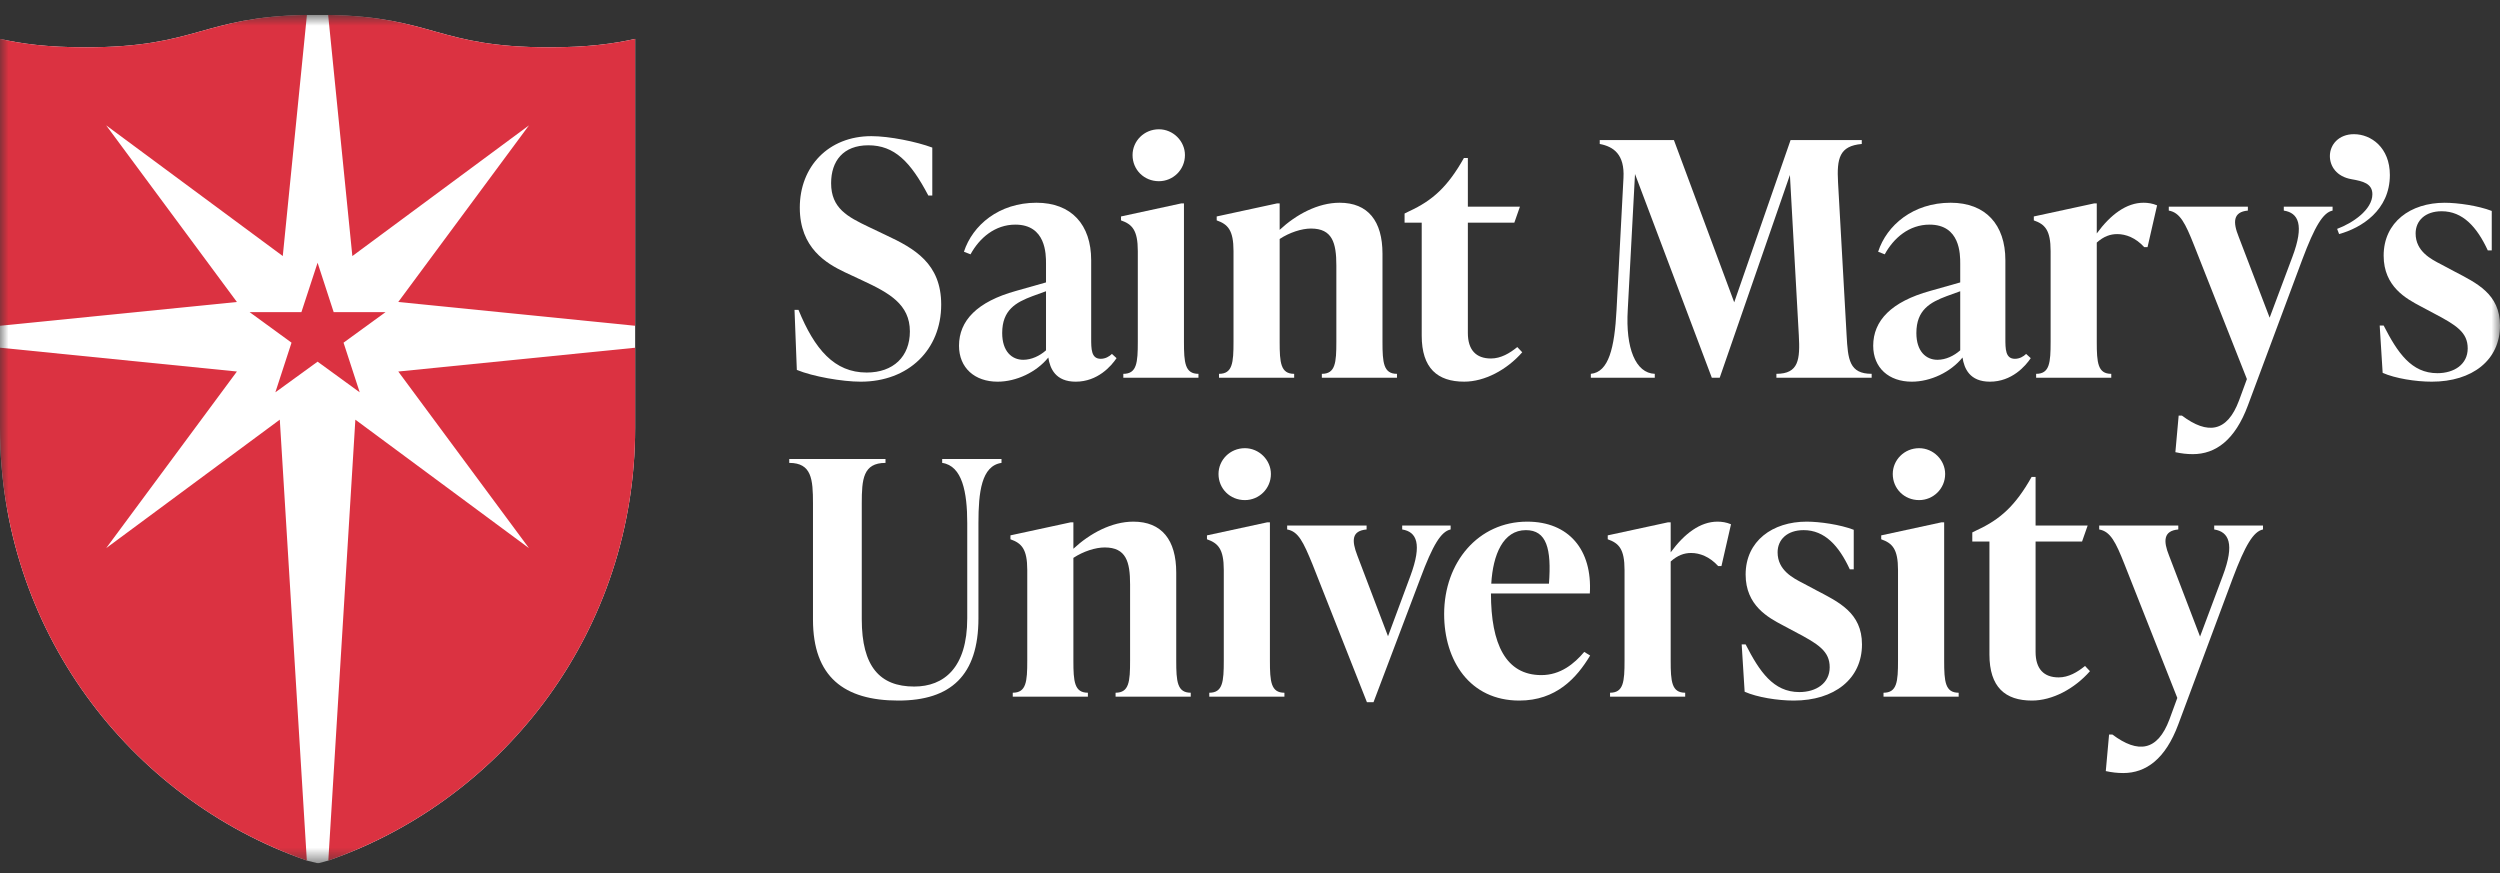 <svg width="146" height="51" viewBox="0 0 146 51" fill="none" xmlns="http://www.w3.org/2000/svg">
<rect x="0" y="0" width="146" height="51" fill="#333333" stroke="none"/>
<g clip-path="url(#clip0_48_25243)">
<mask id="mask0_48_25243" style="mask-type:alpha" maskUnits="userSpaceOnUse" x="0" y="0" width="146" height="51">
<rect y="0.871" width="146" height="49.55" fill="black"/>
</mask>
<g mask="url(#mask0_48_25243)">
<path d="M46.535 21.603L46.4 18.095H46.631C47.575 20.402 48.729 21.756 50.615 21.756C52.175 21.756 53.137 20.821 53.137 19.353C53.137 17.771 51.924 17.104 50.365 16.379L49.345 15.902C48.267 15.388 46.708 14.492 46.708 12.127C46.708 9.725 48.383 7.951 50.885 7.951C51.943 7.951 53.522 8.275 54.446 8.618V11.421H54.215C53.175 9.438 52.233 8.485 50.712 8.485C49.248 8.485 48.537 9.4 48.537 10.697C48.537 12.165 49.499 12.661 50.731 13.251L51.732 13.728C53.407 14.511 54.966 15.388 54.966 17.789C54.966 20.421 53.06 22.29 50.269 22.29C49.172 22.29 47.459 21.985 46.535 21.603Z" fill="white"/>
<path fill-rule="evenodd" clip-rule="evenodd" d="M61.087 20.459V17.008L60.299 17.294C59.336 17.656 58.528 18.095 58.528 19.448C58.528 20.516 59.086 21.012 59.759 21.012C60.24 21.012 60.721 20.783 61.087 20.459ZM65.207 20.916C64.899 21.374 64.109 22.29 62.82 22.29C61.646 22.29 61.319 21.526 61.222 20.879C60.529 21.736 59.355 22.29 58.258 22.29C56.93 22.29 56.006 21.489 56.006 20.192C56.006 18.724 57.065 17.618 59.336 16.989L61.087 16.493V15.387C61.087 14.853 61.087 13.118 59.297 13.118C58.104 13.118 57.2 13.899 56.679 14.853L56.294 14.701C56.795 13.156 58.335 11.84 60.529 11.84C62.569 11.84 63.725 13.118 63.725 15.196V19.753C63.725 20.383 63.725 20.954 64.282 20.954C64.552 20.954 64.783 20.821 64.937 20.669L65.207 20.916Z" fill="white"/>
<path fill-rule="evenodd" clip-rule="evenodd" d="M66.141 9.057C66.141 8.237 66.814 7.55 67.68 7.55C68.508 7.55 69.201 8.237 69.201 9.057C69.201 9.915 68.508 10.582 67.68 10.582C66.814 10.582 66.141 9.915 66.141 9.057ZM65.602 22.06V21.832C66.391 21.832 66.448 21.183 66.448 19.963V14.663C66.448 13.442 66.121 13.099 65.467 12.87V12.641L68.989 11.878H69.143V19.963C69.143 21.183 69.201 21.832 69.99 21.832V22.06H65.602Z" fill="white"/>
<path d="M80.737 19.963C80.737 21.183 80.795 21.832 81.584 21.832V22.06H77.196V21.832C77.985 21.832 78.043 21.183 78.043 19.963V15.501C78.043 14.186 77.811 13.347 76.561 13.347C76.021 13.347 75.309 13.576 74.732 13.957V19.963C74.732 21.183 74.789 21.832 75.579 21.832V22.06H71.19V21.832C71.979 21.832 72.037 21.183 72.037 19.963V14.662C72.037 13.443 71.71 13.099 71.055 12.87V12.641L74.578 11.879H74.732V13.423C75.694 12.527 76.964 11.84 78.235 11.84C79.89 11.84 80.737 12.908 80.737 14.815L80.737 19.963Z" fill="white"/>
<path d="M88.899 20.573C87.995 21.603 86.704 22.289 85.511 22.289C83.952 22.289 83.028 21.508 83.028 19.601V13.004H82.027V12.47L82.297 12.336C83.663 11.707 84.549 10.906 85.492 9.228H85.723V12.069H88.764L88.437 13.004H85.723V19.448C85.723 20.439 86.204 20.936 87.07 20.936C87.648 20.936 88.168 20.63 88.61 20.268L88.899 20.573Z" fill="white"/>
<path d="M107.842 19.581C107.919 20.992 107.996 21.831 109.305 21.831V22.06H103.742V21.831C105.051 21.831 105.128 20.992 105.051 19.581L104.531 10.22L100.431 22.06H99.97L95.484 10.162L95.061 18.094C94.926 20.344 95.523 21.793 96.639 21.831V22.06H92.905V21.831C93.945 21.736 94.291 20.325 94.406 18.094L94.811 10.391C94.887 9.018 94.233 8.561 93.425 8.408V8.179H97.756L101.278 17.655L104.57 8.179H108.727V8.408C107.419 8.523 107.264 9.247 107.342 10.658L107.842 19.581Z" fill="white"/>
<path fill-rule="evenodd" clip-rule="evenodd" d="M114.477 20.459V17.008L113.688 17.294C112.725 17.656 111.916 18.095 111.916 19.448C111.916 20.516 112.475 21.012 113.148 21.012C113.63 21.012 114.111 20.783 114.477 20.459ZM118.596 20.916C118.288 21.374 117.499 22.29 116.209 22.29C115.035 22.29 114.708 21.526 114.611 20.879C113.918 21.736 112.744 22.29 111.647 22.29C110.319 22.29 109.395 21.489 109.395 20.192C109.395 18.724 110.454 17.618 112.725 16.989L114.477 16.493V15.387C114.477 14.853 114.477 13.118 112.686 13.118C111.493 13.118 110.589 13.899 110.069 14.853L109.683 14.701C110.184 13.156 111.724 11.84 113.918 11.84C115.958 11.84 117.114 13.118 117.114 15.196V19.753C117.114 20.383 117.114 20.954 117.672 20.954C117.941 20.954 118.172 20.821 118.326 20.669L118.596 20.916Z" fill="white"/>
<path d="M125.974 11.993L125.416 14.434H125.223C124.723 13.881 124.145 13.671 123.645 13.671C123.241 13.671 122.856 13.805 122.451 14.167V19.963C122.451 21.183 122.509 21.832 123.298 21.832V22.06H118.91V21.832C119.699 21.832 119.756 21.183 119.756 19.963V14.662C119.756 13.443 119.429 13.099 118.775 12.871V12.641L122.297 11.879H122.451V13.633C123.26 12.527 124.184 11.84 125.185 11.84C125.435 11.84 125.705 11.879 125.974 11.993Z" fill="white"/>
<path d="M133.374 12.069H136.223V12.298C135.665 12.412 135.184 13.214 134.453 15.158L131.276 23.681C130.525 25.703 129.39 26.522 128.062 26.522C127.715 26.522 127.388 26.484 127.042 26.408L127.234 24.272H127.427C128.928 25.397 130.064 25.245 130.757 23.395L131.219 22.137L128.139 14.338C127.619 13.023 127.311 12.412 126.657 12.298V12.069H131.276V12.298C130.411 12.375 130.391 12.966 130.738 13.824L132.547 18.552L133.874 15.006C134.587 13.118 134.221 12.431 133.374 12.298L133.374 12.069Z" fill="white"/>
<path d="M136.488 13.366C137.412 13.023 138.547 12.24 138.547 11.344C138.547 10.715 137.99 10.582 137.335 10.467C136.45 10.315 136.065 9.705 136.065 9.113C136.065 8.446 136.584 7.836 137.47 7.836C138.471 7.836 139.568 8.618 139.568 10.219C139.568 12.279 137.913 13.308 136.603 13.67L136.488 13.366Z" fill="white"/>
<path d="M139.147 21.775L138.974 19.01H139.205C140.014 20.593 140.822 21.794 142.342 21.794C143.324 21.794 144.114 21.279 144.114 20.345C144.114 19.411 143.458 18.991 142.112 18.286L141.361 17.886C140.533 17.447 139.205 16.742 139.205 14.93C139.205 12.966 140.783 11.841 142.766 11.841C143.536 11.841 144.729 12.013 145.518 12.318V14.625H145.288C144.653 13.252 143.825 12.337 142.593 12.337C141.63 12.337 141.072 12.89 141.072 13.633C141.072 14.682 141.977 15.139 142.573 15.445L143.324 15.845C144.633 16.532 146 17.161 146 19.01C146 21.031 144.383 22.29 142.015 22.29C141.072 22.29 139.879 22.099 139.147 21.775" fill="white"/>
<path d="M47.478 36.185V29.397C47.478 27.986 47.401 27.033 46.092 27.033V26.804H51.713V27.033C50.404 27.033 50.327 27.986 50.327 29.397V36.166C50.327 38.931 51.386 40.094 53.388 40.094C55.12 40.094 56.487 39.007 56.487 36.109V30.541C56.487 28.748 56.198 27.204 55.023 27.033V26.804H58.488V27.033C57.314 27.204 57.141 28.748 57.141 30.541V36.109C57.141 39.445 55.524 40.913 52.463 40.913C49.288 40.913 47.478 39.522 47.478 36.185" fill="white"/>
<path d="M68.692 38.586C68.692 39.807 68.75 40.455 69.539 40.455V40.684H65.15V40.455C65.939 40.455 65.997 39.807 65.997 38.586V34.125C65.997 32.809 65.766 31.971 64.515 31.971C63.976 31.971 63.264 32.199 62.686 32.58V38.586C62.686 39.807 62.744 40.455 63.533 40.455V40.684H59.145V40.455C59.934 40.455 59.992 39.807 59.992 38.586V33.286C59.992 32.066 59.664 31.723 59.01 31.494V31.265L62.532 30.503H62.686V32.047C63.649 31.151 64.919 30.464 66.189 30.464C67.845 30.464 68.692 31.531 68.692 33.438L68.692 38.586Z" fill="white"/>
<path fill-rule="evenodd" clip-rule="evenodd" d="M71.161 27.681C71.161 26.861 71.834 26.174 72.701 26.174C73.528 26.174 74.221 26.861 74.221 27.681C74.221 28.539 73.528 29.206 72.701 29.206C71.834 29.206 71.161 28.539 71.161 27.681ZM70.622 40.685V40.456C71.411 40.456 71.469 39.807 71.469 38.587V33.287C71.469 32.066 71.142 31.723 70.487 31.494V31.266L74.01 30.503H74.163V38.587C74.163 39.807 74.221 40.456 75.01 40.456V40.685H70.622Z" fill="white"/>
<path d="M81.888 30.693H84.717V30.921C84.159 31.036 83.678 31.818 82.947 33.782L80.213 41.008H79.828L76.652 32.962C76.113 31.646 75.824 31.036 75.17 30.921V30.693H79.809V30.921C78.943 30.998 78.923 31.551 79.27 32.447L81.06 37.157L82.369 33.629C83.062 31.761 82.735 31.055 81.888 30.921L81.888 30.693Z" fill="white"/>
<path fill-rule="evenodd" clip-rule="evenodd" d="M87.09 34.087H90.459C90.613 32.047 90.324 30.96 89.112 30.96C87.783 30.96 87.187 32.39 87.09 34.087ZM92.865 38.282C92.076 39.597 90.883 40.913 88.727 40.913C85.839 40.913 84.338 38.586 84.338 35.86C84.338 32.828 86.34 30.464 89.189 30.464C91.614 30.464 93 32.104 92.846 34.659H87.072C87.072 37.614 87.937 39.426 90.016 39.426C91.133 39.426 91.941 38.759 92.519 38.072L92.865 38.282Z" fill="white"/>
<path d="M101.091 30.617L100.533 33.058H100.34C99.84 32.505 99.262 32.294 98.761 32.294C98.357 32.294 97.973 32.428 97.568 32.791V38.586C97.568 39.807 97.626 40.455 98.415 40.455V40.684H94.027V40.455C94.816 40.455 94.873 39.807 94.873 38.586V33.286C94.873 32.066 94.546 31.723 93.892 31.494V31.265L97.414 30.503H97.568V32.256C98.377 31.151 99.301 30.464 100.302 30.464C100.552 30.464 100.821 30.503 101.091 30.617" fill="white"/>
<path d="M101.887 40.398L101.714 37.633H101.945C102.754 39.216 103.562 40.417 105.082 40.417C106.064 40.417 106.854 39.902 106.854 38.968C106.854 38.033 106.199 37.614 104.852 36.909L104.101 36.508C103.273 36.07 101.945 35.364 101.945 33.553C101.945 31.589 103.523 30.464 105.506 30.464C106.276 30.464 107.469 30.636 108.258 30.94V33.248H108.028C107.393 31.875 106.565 30.96 105.333 30.96C104.37 30.96 103.812 31.513 103.812 32.256C103.812 33.305 104.717 33.762 105.314 34.068L106.064 34.468C107.373 35.154 108.74 35.784 108.74 37.633C108.74 39.654 107.123 40.913 104.755 40.913C103.812 40.913 102.619 40.722 101.887 40.398" fill="white"/>
<path fill-rule="evenodd" clip-rule="evenodd" d="M110.537 27.681C110.537 26.861 111.21 26.174 112.076 26.174C112.904 26.174 113.597 26.861 113.597 27.681C113.597 28.539 112.904 29.206 112.076 29.206C111.21 29.206 110.537 28.539 110.537 27.681ZM109.997 40.685V40.456C110.787 40.456 110.844 39.807 110.844 38.587V33.287C110.844 32.066 110.517 31.723 109.863 31.494V31.266L113.385 30.503H113.539V38.587C113.539 39.807 113.597 40.456 114.386 40.456V40.685H109.997Z" fill="white"/>
<path d="M122.054 39.197C121.149 40.226 119.86 40.913 118.666 40.913C117.107 40.913 116.183 40.131 116.183 38.224V31.627H115.182V31.094L115.452 30.96C116.818 30.331 117.703 29.53 118.647 27.852H118.878V30.693H121.919L121.592 31.627H118.878V38.072C118.878 39.063 119.359 39.56 120.225 39.56C120.803 39.56 121.323 39.254 121.765 38.892L122.054 39.197Z" fill="white"/>
<path d="M129.31 30.693H132.159V30.921C131.601 31.036 131.12 31.837 130.388 33.782L127.212 42.305C126.462 44.326 125.326 45.146 123.998 45.146C123.651 45.146 123.324 45.107 122.978 45.032L123.17 42.896H123.363C124.864 44.021 126 43.868 126.693 42.019L127.155 40.76L124.074 32.962C123.555 31.646 123.247 31.036 122.593 30.921V30.693H127.212V30.921C126.346 30.998 126.327 31.589 126.673 32.447L128.483 37.176L129.81 33.629C130.523 31.742 130.157 31.055 129.31 30.921L129.31 30.693Z" fill="white"/>
<path d="M32.087 2.763C25.528 2.763 25.32 0.984 19.164 0.872L17.924 0.871C11.764 0.982 11.559 2.763 5.001 2.763C2.75 2.763 1.252 2.553 0 2.273V4.615V5.21V19.026L0 20.307V25.016C0 36.691 7.487 46.612 17.919 50.256L18.577 50.421L19.174 50.256C29.606 46.612 37.093 36.691 37.093 25.016V20.307L37.093 19.026V4.615V2.272C35.84 2.552 34.34 2.763 32.087 2.763" fill="white"/>
<path d="M20.577 14.954L30.892 7.321L23.258 17.636L37.092 19.025V4.614V2.272C35.84 2.552 34.34 2.763 32.087 2.763C25.528 2.763 25.319 0.984 19.164 0.871L20.577 14.954Z" fill="#DB3241"/>
<path d="M13.835 17.636L6.201 7.321L16.514 14.953L17.924 0.871C11.764 0.982 11.559 2.763 5.001 2.763C2.75 2.763 1.252 2.552 0 2.272V4.614V5.21V19.025L13.835 17.636Z" fill="#DB3241"/>
<path d="M23.259 21.697L30.892 32.011L20.753 24.509L19.174 50.255C29.606 46.612 37.093 36.691 37.093 25.016V20.307L23.259 21.697Z" fill="#DB3241"/>
<path d="M16.34 24.508L6.201 32.011L13.835 21.696L0 20.306V25.015C0 36.69 7.487 46.611 17.919 50.255L16.34 24.508Z" fill="#DB3241"/>
<path d="M22.518 18.227L20.063 20.012L21.007 22.911L18.547 21.121L16.081 22.911L17.025 20.012L14.575 18.227H17.603L18.547 15.344L19.486 18.227H22.518Z" fill="#DB3241"/>
</g>
</g>
<defs>
<clipPath id="clip0_48_25243">
<rect width="146" height="49.55" fill="white" transform="translate(0 0.871)"/>
</clipPath>
</defs>
</svg>
